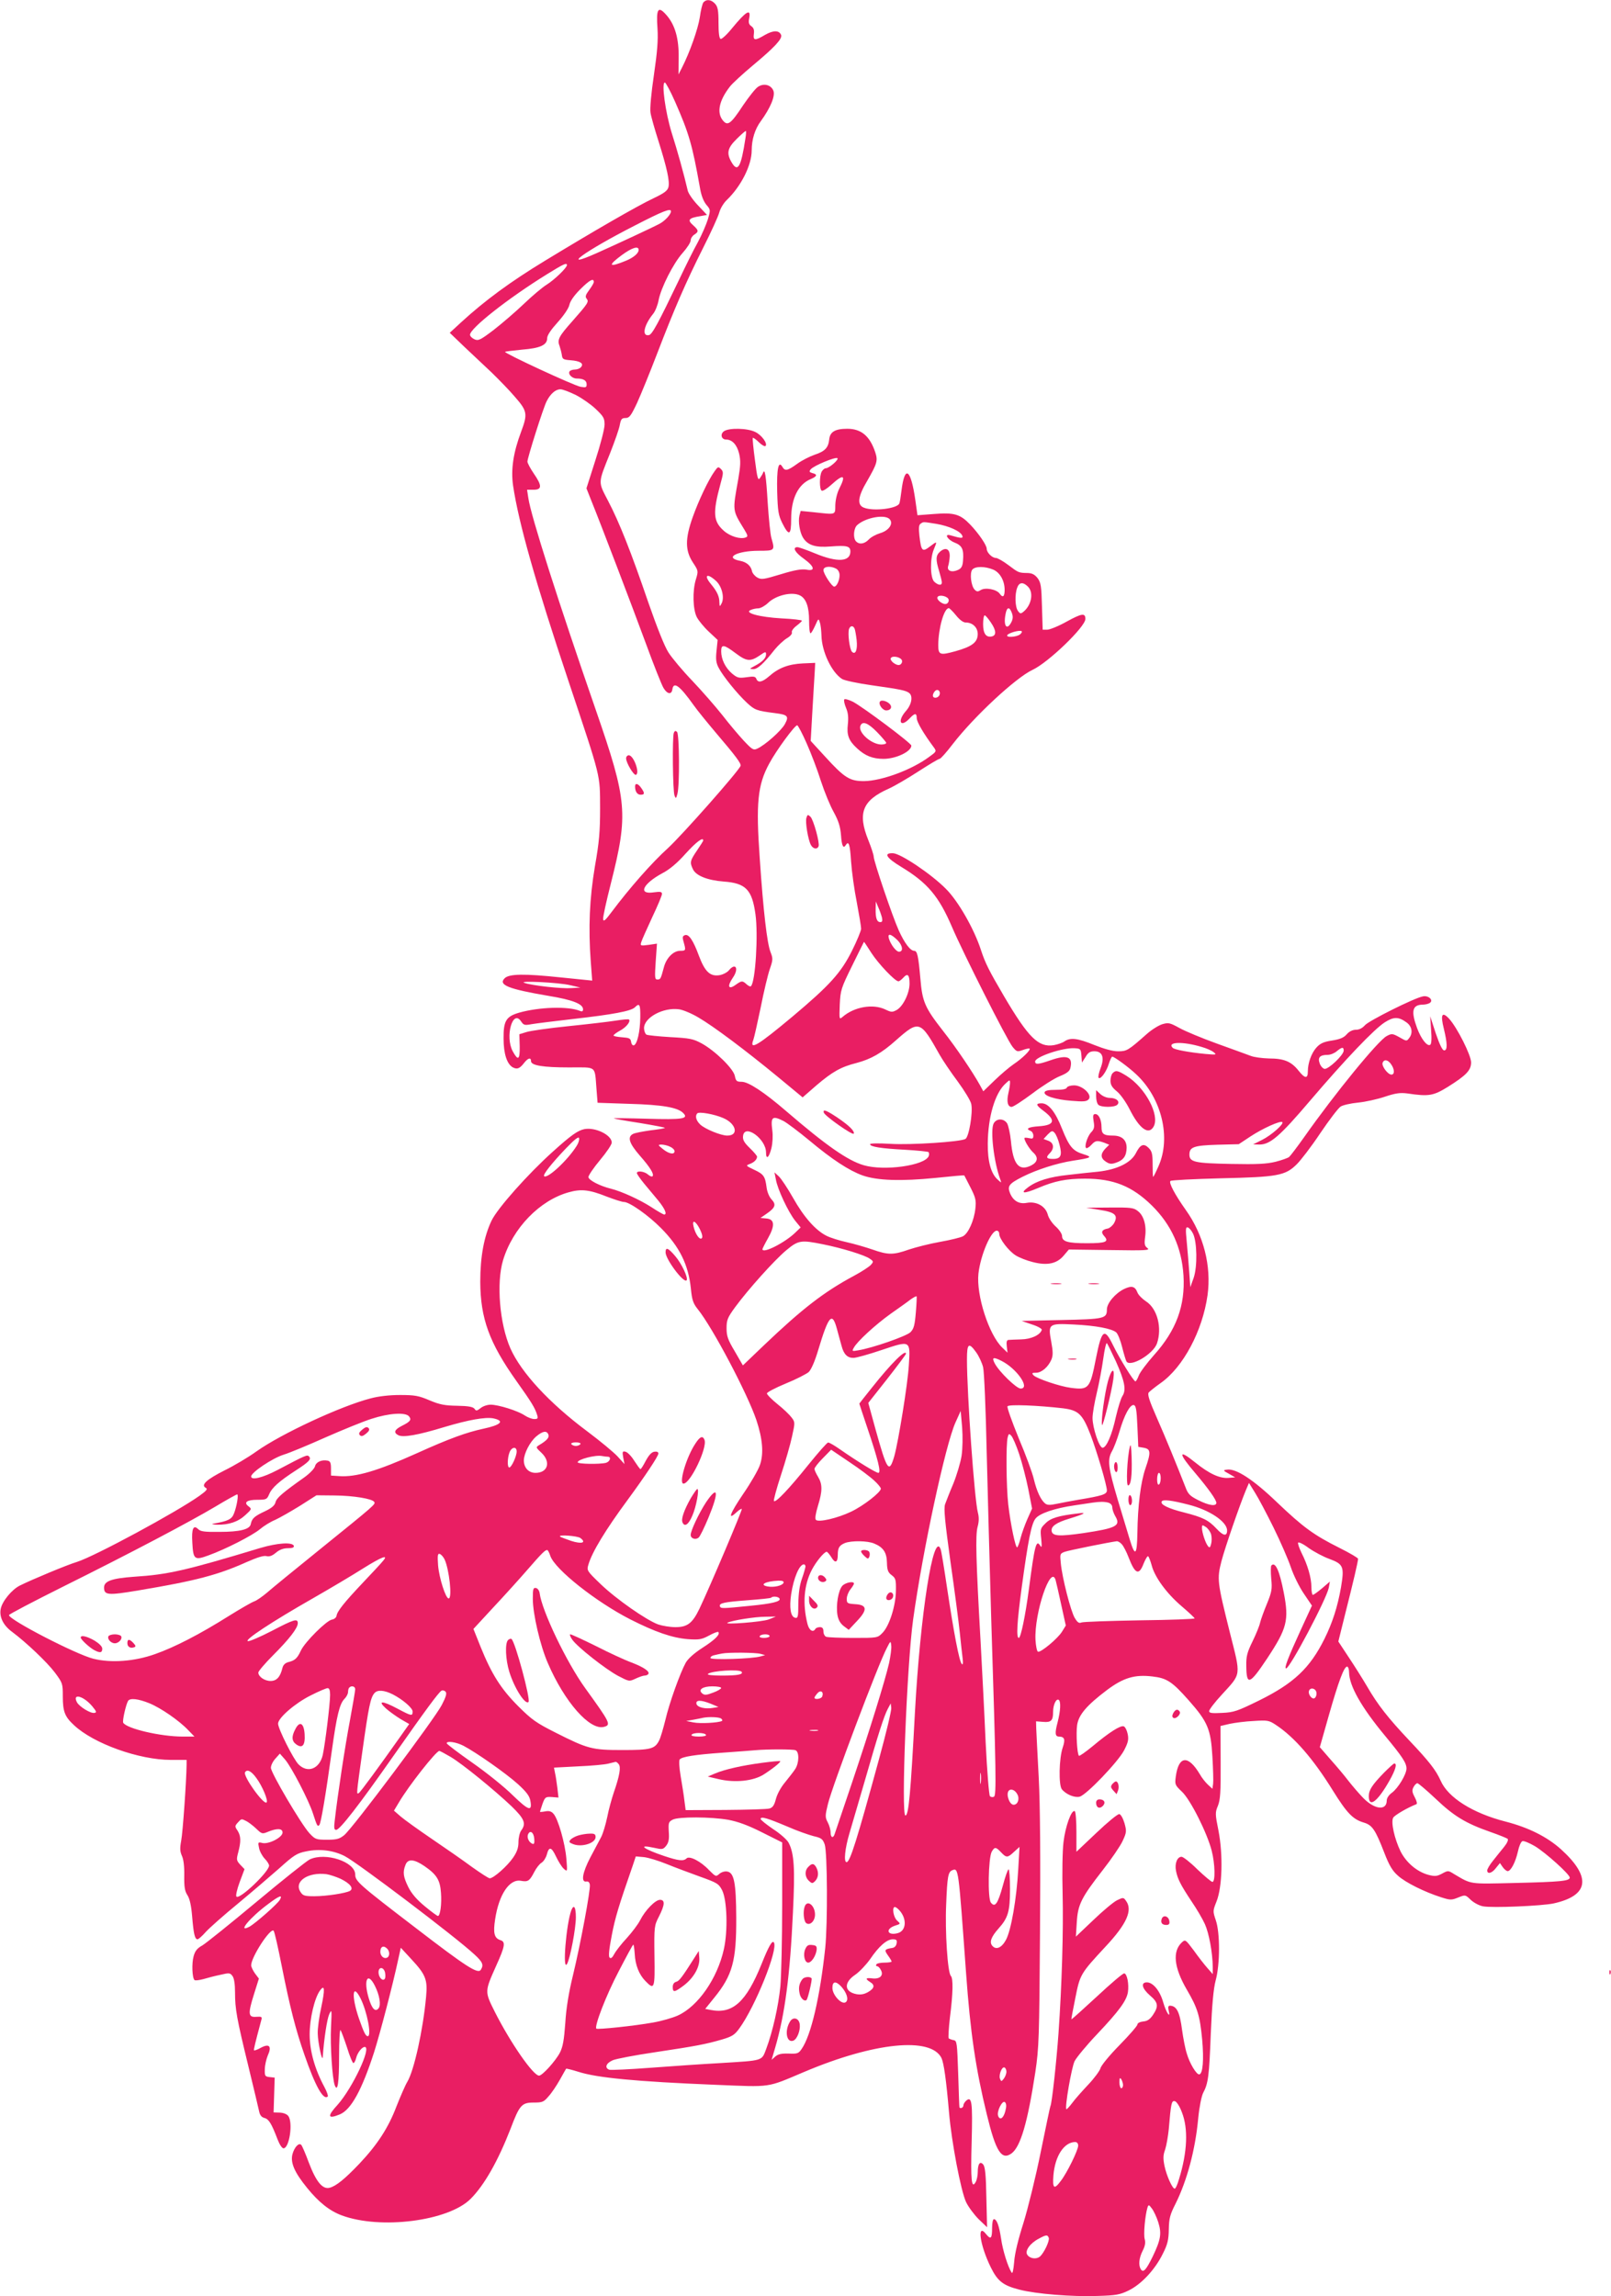 <?xml version="1.0" standalone="no"?>
<!DOCTYPE svg PUBLIC "-//W3C//DTD SVG 20010904//EN"
 "http://www.w3.org/TR/2001/REC-SVG-20010904/DTD/svg10.dtd">
<svg version="1.0" xmlns="http://www.w3.org/2000/svg"
 width="898pt" height="1280pt" viewBox="0 0 898 1280"
 preserveAspectRatio="xMidYMid meet">
<g transform="translate(0,1280) scale(0.1,-0.1)"
fill="#e91e63" stroke="none">
<path d="M3921 12787 c-6 -8 -15 -45 -20 -83 -10 -65 -56 -196 -100 -282 l-19
-37 1 90 c2 109 -20 187 -69 242 -46 52 -57 35 -49 -77 4 -64 -1 -128 -20
-258 -15 -101 -23 -189 -19 -210 3 -21 23 -91 44 -157 48 -152 64 -226 56
-258 -5 -20 -24 -34 -83 -62 -93 -44 -330 -181 -603 -347 -196 -119 -337 -223
-469 -344 l-64 -59 79 -76 c44 -41 112 -106 153 -144 40 -39 100 -100 132
-138 68 -78 71 -94 34 -193 -44 -117 -58 -211 -45 -301 31 -208 125 -540 310
-1093 183 -548 174 -513 175 -705 0 -131 -5 -189 -29 -325 -30 -179 -37 -340
-23 -531 l8 -105 -178 18 c-200 21 -285 20 -310 -5 -37 -37 20 -60 244 -98
134 -22 193 -45 193 -75 0 -11 -5 -14 -17 -9 -65 27 -228 22 -340 -10 -72 -21
-87 -46 -86 -144 0 -85 19 -143 52 -161 24 -12 38 -7 64 27 21 26 37 30 37 8
0 -24 67 -35 212 -35 158 0 142 13 153 -121 l6 -76 177 -6 c183 -5 270 -20
300 -51 33 -32 -2 -38 -202 -32 -103 3 -187 4 -185 2 2 -2 68 -14 147 -26 78
-13 141 -25 138 -27 -2 -3 -39 -9 -82 -14 -42 -6 -85 -14 -96 -20 -32 -17 -21
-52 38 -120 59 -67 82 -105 71 -116 -4 -3 -15 1 -25 10 -20 18 -62 23 -62 8 0
-5 18 -31 40 -58 22 -26 58 -70 80 -96 37 -46 50 -77 32 -77 -4 0 -36 18 -71
41 -63 41 -168 89 -226 103 -61 15 -125 48 -125 65 0 9 29 52 65 95 36 43 65
86 65 97 0 42 -91 87 -153 75 -37 -8 -73 -33 -176 -126 -138 -124 -308 -315
-341 -384 -42 -88 -63 -200 -63 -341 1 -204 50 -340 203 -555 84 -118 102
-148 114 -187 6 -19 4 -23 -16 -23 -13 0 -36 9 -53 20 -38 26 -147 60 -190 60
-18 0 -43 -8 -56 -19 -21 -16 -25 -17 -34 -4 -8 11 -34 16 -96 17 -68 1 -97 6
-154 30 -61 26 -82 30 -165 30 -59 0 -121 -7 -165 -19 -166 -43 -497 -197
-635 -295 -47 -34 -127 -81 -178 -106 -99 -50 -134 -81 -106 -97 13 -7 7 -15
-33 -44 -129 -92 -585 -338 -683 -369 -54 -16 -253 -99 -319 -132 -45 -22 -99
-88 -107 -130 -9 -45 14 -92 63 -128 79 -59 194 -168 238 -226 44 -59 45 -62
45 -134 0 -84 11 -113 62 -160 109 -103 363 -194 540 -194 l88 0 0 -27 c-1
-89 -21 -376 -30 -423 -8 -43 -7 -60 4 -85 9 -19 14 -58 13 -110 -1 -63 3 -86
17 -108 13 -19 22 -58 27 -120 8 -97 15 -127 30 -127 5 0 26 18 46 41 21 23
100 93 178 157 77 64 181 153 232 198 81 73 98 84 149 94 75 16 152 6 215 -26
71 -36 620 -452 723 -548 47 -43 53 -59 36 -86 -16 -25 -79 15 -365 235 -315
241 -335 259 -335 296 0 71 -166 126 -254 84 -18 -9 -151 -115 -296 -236 -146
-122 -282 -231 -302 -243 -29 -16 -41 -31 -49 -61 -11 -39 -8 -120 5 -132 4
-4 26 -1 49 5 23 7 66 18 95 24 50 12 55 11 68 -7 9 -12 14 -45 14 -90 0 -93
9 -145 75 -415 30 -124 57 -237 60 -252 4 -18 13 -30 29 -34 24 -6 39 -30 73
-119 11 -29 25 -50 33 -50 33 0 54 143 27 180 -9 11 -27 18 -48 19 l-34 1 3
97 3 97 -28 3 c-26 3 -28 6 -27 43 0 22 8 56 16 76 24 52 10 70 -37 45 -19
-11 -37 -17 -39 -15 -3 3 6 40 40 167 6 20 3 22 -27 20 -46 -4 -48 16 -13 127
l27 86 -22 29 c-11 16 -21 36 -21 45 0 46 107 210 125 193 5 -4 25 -94 46
-200 45 -226 77 -352 126 -492 60 -174 106 -256 130 -232 3 3 -5 27 -19 53
-54 100 -82 202 -82 293 0 87 27 203 58 245 26 36 28 7 7 -92 -12 -54 -21
-121 -20 -148 1 -52 26 -166 28 -130 7 100 24 211 36 237 14 31 15 27 10 -72
-5 -101 7 -287 21 -324 16 -41 24 15 24 163 0 85 4 151 8 145 4 -5 20 -48 36
-96 15 -49 31 -88 36 -88 4 0 11 12 15 28 7 29 32 62 48 62 40 0 -68 -228
-150 -321 -61 -66 -57 -83 11 -55 63 26 123 136 191 346 33 104 104 374 136
524 l13 59 59 -64 c80 -86 91 -114 82 -209 -17 -186 -67 -412 -105 -475 -10
-16 -37 -78 -60 -136 -45 -119 -106 -213 -207 -320 -81 -85 -130 -125 -166
-134 -39 -10 -75 33 -116 141 -18 49 -37 93 -42 98 -13 14 -38 -12 -49 -52
-12 -47 11 -101 82 -188 64 -79 125 -128 193 -153 215 -80 594 -32 718 92 77
77 153 212 222 389 51 135 63 148 130 148 48 0 56 3 82 34 17 18 45 60 63 92
18 32 34 61 36 63 1 1 31 -6 66 -17 104 -34 323 -55 765 -73 318 -13 283 -18
496 72 390 165 706 197 765 77 13 -29 26 -118 42 -304 14 -165 66 -437 95
-499 13 -27 45 -70 70 -95 l47 -45 -4 166 c-2 124 -7 170 -17 183 -18 22 -31
5 -31 -42 0 -18 -5 -43 -11 -54 -24 -44 -29 9 -23 222 6 223 1 257 -30 231 -9
-8 -16 -20 -16 -27 0 -12 -16 -20 -22 -11 -1 1 -4 85 -7 187 -6 175 -7 185
-26 188 -11 2 -23 7 -27 10 -3 4 0 57 7 117 17 132 19 217 5 231 -18 18 -33
250 -26 399 6 155 11 181 34 190 35 13 34 20 77 -575 24 -331 53 -530 116
-788 50 -206 82 -256 138 -215 50 38 89 172 132 453 20 135 22 189 26 775 3
414 1 711 -7 865 -7 129 -13 253 -14 275 l-1 40 39 -3 c45 -4 56 7 56 56 0 39
17 75 31 67 13 -9 11 -59 -6 -126 -16 -60 -14 -79 8 -79 31 -1 36 -15 21 -60
-21 -60 -24 -211 -5 -234 24 -29 71 -48 99 -41 37 9 213 193 247 257 23 44 27
61 21 91 -4 21 -14 41 -22 44 -18 7 -81 -33 -174 -111 -39 -32 -73 -56 -76
-53 -10 10 -17 124 -10 172 9 57 53 109 167 195 91 68 154 87 253 75 80 -9
110 -29 202 -133 106 -120 123 -160 132 -314 4 -68 6 -136 4 -151 l-4 -28 -25
23 c-13 12 -34 38 -45 58 -65 109 -118 104 -134 -12 -6 -45 -5 -48 34 -85 48
-45 141 -231 166 -329 19 -74 21 -174 4 -174 -6 0 -44 32 -84 70 -39 39 -79
70 -88 70 -24 0 -39 -37 -31 -78 9 -46 26 -79 87 -171 28 -41 61 -97 74 -126
23 -51 43 -159 44 -240 l0 -39 -30 34 c-17 19 -51 63 -76 98 -45 60 -47 62
-65 46 -55 -50 -46 -140 26 -264 61 -104 73 -145 86 -279 10 -113 4 -190 -16
-194 -15 -3 -54 61 -70 117 -9 28 -20 87 -26 130 -13 101 -30 135 -68 136 -9
0 -11 -8 -7 -26 13 -52 -14 -12 -30 44 -18 65 -57 112 -91 112 -36 0 -28 -34
17 -73 46 -39 49 -60 17 -108 -17 -25 -31 -35 -55 -37 -18 -2 -32 -9 -32 -17
0 -7 -45 -59 -100 -115 -55 -56 -103 -114 -106 -129 -4 -14 -34 -55 -68 -91
-34 -36 -75 -82 -90 -103 -16 -21 -30 -36 -32 -34 -10 9 29 234 46 268 11 21
67 89 125 150 122 129 164 186 172 234 7 46 -5 105 -21 105 -8 0 -76 -58 -152
-129 -77 -71 -140 -128 -142 -127 -1 2 9 55 22 119 26 132 29 136 168 286 119
127 153 204 114 256 -13 19 -16 19 -49 3 -19 -9 -79 -59 -132 -110 l-98 -93 5
80 c6 99 25 137 145 291 47 60 97 133 110 161 23 49 23 56 11 100 -8 27 -20
49 -29 51 -9 1 -65 -45 -127 -104 l-112 -106 0 110 c0 61 -4 113 -9 116 -18
12 -53 -85 -63 -172 -6 -48 -8 -177 -5 -287 5 -203 -4 -509 -23 -780 -11 -155
-37 -393 -45 -405 -2 -3 -26 -119 -54 -256 -28 -139 -71 -313 -96 -394 -29
-91 -49 -172 -52 -218 -4 -46 -9 -68 -14 -60 -21 32 -50 125 -59 190 -11 72
-24 108 -40 108 -6 0 -10 -22 -10 -48 0 -60 -7 -68 -33 -36 -53 68 -36 -60 26
-185 38 -77 69 -101 160 -124 93 -24 293 -40 433 -35 106 3 127 7 176 31 71
35 146 116 189 203 27 53 33 78 34 137 1 61 7 83 37 142 64 128 111 302 127
478 6 62 18 121 27 140 29 54 34 94 43 332 7 164 15 249 27 295 25 91 25 267
1 336 -17 51 -17 52 4 105 32 80 37 259 11 394 -19 94 -19 102 -3 140 13 33
16 76 15 242 l-1 202 51 12 c28 6 88 14 134 16 77 5 85 4 124 -22 103 -68 208
-189 317 -365 79 -127 112 -161 172 -179 48 -14 65 -39 115 -168 27 -70 45
-101 76 -128 41 -38 150 -92 242 -121 50 -16 57 -16 94 -1 40 16 40 16 70 -13
17 -16 47 -32 68 -36 52 -10 328 2 394 16 198 44 212 147 41 302 -77 69 -180
121 -308 154 -184 47 -322 134 -363 229 -26 58 -64 107 -176 225 -117 124
-175 198 -234 300 -24 41 -70 114 -102 162 l-58 88 39 157 c44 174 71 289 71
304 0 5 -46 32 -102 60 -146 73 -204 116 -349 254 -133 128 -230 191 -280 183
-23 -3 -22 -5 11 -23 l35 -20 -37 -3 c-49 -4 -108 23 -187 87 -95 77 -94 51 3
-62 71 -84 116 -147 116 -164 0 -21 -42 -15 -101 15 -46 23 -57 34 -71 72 -47
120 -111 277 -161 390 -41 93 -52 128 -44 138 6 7 36 31 67 53 125 88 233 290
261 490 22 162 -22 335 -121 474 -61 86 -96 152 -86 162 4 5 131 11 281 15
316 7 359 15 422 77 22 21 82 99 132 174 50 74 101 141 114 149 12 8 56 18 97
22 41 4 109 19 150 33 60 20 85 23 125 18 120 -18 145 -13 226 37 102 64 129
92 129 136 0 40 -77 193 -122 243 -40 43 -50 25 -30 -55 20 -82 21 -121 2
-121 -10 0 -25 31 -47 95 l-31 95 5 -76 c4 -49 2 -79 -5 -83 -17 -10 -50 32
-73 93 -35 95 -27 130 31 131 14 0 31 4 39 9 24 15 -6 44 -38 37 -48 -9 -302
-136 -323 -161 -14 -16 -32 -25 -50 -25 -18 0 -37 -9 -51 -25 -16 -19 -38 -28
-82 -35 -47 -7 -66 -16 -87 -39 -28 -31 -48 -86 -48 -133 0 -42 -16 -41 -51 3
-41 52 -81 69 -166 69 -37 1 -84 7 -103 15 -19 7 -103 38 -187 68 -83 30 -177
69 -209 87 -53 29 -61 31 -95 21 -20 -6 -59 -30 -86 -54 -105 -93 -112 -97
-161 -97 -30 0 -77 13 -132 35 -93 38 -134 43 -167 20 -11 -8 -38 -17 -60 -21
-84 -13 -140 41 -276 272 -85 145 -105 185 -129 258 -38 118 -128 275 -196
342 -81 82 -251 196 -294 198 -55 2 -39 -25 47 -77 145 -88 208 -163 281 -333
61 -143 307 -631 338 -669 23 -28 26 -29 57 -18 18 7 35 10 38 8 7 -8 -40 -54
-89 -87 -25 -17 -73 -58 -107 -91 l-62 -60 -18 33 c-39 71 -134 212 -206 303
-103 132 -116 163 -127 294 -11 124 -17 153 -34 153 -22 0 -54 43 -86 113 -35
77 -140 387 -140 412 0 9 -13 50 -30 92 -61 151 -33 222 114 287 31 14 105 57
165 96 59 38 112 70 118 70 6 0 39 37 74 83 120 155 352 370 444 413 87 40
295 240 295 284 0 34 -19 32 -103 -14 -46 -26 -96 -46 -110 -46 l-25 0 -4 129
c-3 114 -6 133 -24 158 -16 20 -30 28 -55 29 -51 1 -51 1 -108 44 -29 22 -61
40 -70 40 -21 0 -51 30 -51 51 0 20 -45 86 -93 136 -55 57 -88 67 -201 58
l-92 -7 -12 85 c-25 174 -59 198 -77 53 -4 -33 -9 -65 -12 -72 -11 -29 -143
-45 -197 -24 -40 15 -35 61 18 150 55 96 60 112 45 158 -30 91 -78 132 -156
132 -68 0 -97 -17 -101 -60 -5 -46 -24 -66 -82 -85 -26 -9 -70 -31 -96 -50
-55 -40 -69 -42 -83 -17 -22 37 -32 -10 -29 -138 3 -109 7 -132 28 -175 38
-76 50 -70 50 23 0 113 39 193 110 222 35 15 38 26 8 33 -17 5 -19 9 -9 21 16
20 139 71 149 62 8 -9 -47 -56 -65 -56 -7 0 -17 -9 -23 -19 -13 -25 -13 -98 0
-106 6 -4 31 12 55 34 67 61 82 54 44 -21 -13 -25 -22 -63 -23 -93 -1 -57 7
-54 -122 -40 l-71 7 -7 -26 c-8 -34 2 -94 20 -123 27 -43 70 -56 155 -49 89 7
109 2 109 -28 0 -58 -73 -62 -196 -11 -46 19 -91 35 -99 35 -30 0 -14 -29 35
-64 61 -44 67 -72 14 -61 -26 4 -64 -2 -142 -26 -96 -29 -108 -31 -131 -18
-14 8 -27 24 -29 34 -6 31 -30 52 -67 59 -90 17 -17 56 105 56 89 0 90 1 70
70 -6 19 -15 109 -21 200 -9 152 -16 192 -26 164 -2 -6 -10 -19 -17 -29 -11
-15 -15 -1 -28 101 -9 66 -14 121 -12 123 2 3 18 -8 34 -24 16 -16 33 -25 37
-21 13 13 -21 61 -57 78 -43 22 -148 24 -175 4 -22 -16 -14 -46 12 -46 34 0
61 -29 73 -79 9 -40 8 -66 -5 -142 -32 -180 -34 -170 34 -281 20 -33 21 -39 7
-44 -29 -11 -86 6 -121 37 -60 53 -63 100 -19 262 17 61 17 68 2 83 -14 14
-17 13 -35 -13 -34 -47 -89 -163 -122 -256 -43 -121 -42 -186 1 -252 31 -47
31 -48 17 -94 -20 -64 -17 -168 5 -211 10 -19 40 -56 67 -81 l49 -46 -6 -60
c-5 -46 -3 -67 11 -94 24 -47 105 -147 159 -197 43 -40 54 -44 156 -57 71 -9
79 -17 55 -61 -20 -37 -110 -117 -154 -137 -21 -10 -28 -6 -75 44 -28 30 -82
94 -119 142 -38 48 -113 134 -167 191 -55 57 -115 129 -134 159 -22 34 -64
140 -112 278 -96 281 -162 448 -225 568 -56 108 -57 94 12 266 26 66 51 137
54 158 6 31 11 37 32 37 21 0 30 12 64 84 21 46 72 171 113 278 93 242 157
391 256 588 43 85 83 173 89 195 6 23 25 54 42 70 80 77 139 194 139 277 0 60
18 119 51 163 53 73 81 139 70 169 -13 33 -53 44 -86 22 -14 -9 -51 -56 -83
-103 -69 -105 -86 -117 -113 -84 -35 43 -21 111 40 189 14 18 72 71 128 118
119 99 165 148 157 169 -11 27 -43 27 -89 1 -57 -34 -68 -33 -63 5 3 22 -1 34
-14 43 -14 10 -17 20 -12 44 11 57 -17 40 -96 -56 -28 -35 -57 -61 -63 -59 -8
2 -12 33 -12 89 0 70 -4 90 -19 107 -22 24 -48 27 -65 8z m-158 -554 c78 -177
96 -241 138 -476 7 -45 20 -78 36 -98 24 -28 24 -29 9 -81 -9 -29 -34 -87 -56
-128 -23 -41 -70 -136 -105 -210 -117 -244 -150 -305 -168 -308 -41 -8 -28 55
24 119 12 15 25 48 30 75 13 69 82 206 134 264 25 28 45 59 45 70 0 11 9 25
20 32 26 17 25 24 -7 53 -33 29 -24 40 40 50 l38 7 -50 53 c-28 29 -53 66 -57
81 -22 94 -58 224 -90 324 -35 114 -58 280 -38 280 5 0 31 -48 57 -107z m392
-205 c-24 -158 -42 -190 -75 -136 -32 53 -26 82 26 133 25 25 48 45 51 45 3 0
2 -19 -2 -42z m-415 -406 c0 -17 -33 -53 -63 -69 -41 -22 -237 -113 -351 -164
-213 -95 -65 12 211 153 161 83 203 99 203 80z m-180 -215 c0 -19 -29 -43 -70
-60 -97 -40 -105 -29 -24 31 57 42 94 53 94 29z m-400 -85 c0 -15 -70 -82
-113 -109 -23 -14 -80 -62 -127 -107 -47 -45 -123 -110 -168 -145 -75 -57 -86
-62 -108 -52 -13 6 -24 17 -24 25 0 36 212 203 430 338 94 58 110 65 110 50z
m150 -94 c0 -6 -12 -26 -26 -45 -20 -27 -23 -37 -14 -48 14 -17 8 -26 -81
-127 -73 -82 -84 -102 -70 -136 5 -15 11 -38 13 -52 3 -22 8 -25 48 -28 54 -4
76 -18 59 -38 -6 -8 -22 -14 -35 -14 -12 0 -26 -5 -29 -10 -10 -16 14 -40 40
-40 37 0 55 -11 55 -32 0 -18 -4 -19 -34 -14 -38 7 -428 188 -421 195 3 2 45
7 95 12 102 8 140 26 140 64 0 16 21 47 59 89 35 39 61 78 65 97 4 20 26 52
60 86 52 52 76 65 76 41z m-100 -630 c35 -18 85 -53 111 -78 43 -41 49 -51 49
-87 0 -23 -23 -112 -51 -198 l-50 -157 26 -66 c54 -133 229 -592 306 -801 43
-118 87 -228 97 -245 21 -36 46 -40 50 -8 7 45 41 20 118 -88 21 -30 80 -102
129 -160 105 -123 138 -167 133 -179 -10 -29 -324 -384 -404 -458 -91 -82
-217 -226 -315 -357 -35 -47 -45 -55 -47 -40 -2 11 18 101 43 199 98 389 92
459 -83 965 -208 600 -363 1085 -377 1184 l-7 46 36 0 c48 0 48 23 1 91 -19
28 -35 58 -35 66 0 21 89 302 107 336 21 42 50 67 77 67 13 0 51 -15 86 -32z
m1750 -693 c21 -25 -6 -63 -54 -77 -23 -7 -51 -22 -63 -35 -24 -25 -52 -30
-71 -11 -18 18 -14 73 6 91 48 43 157 62 182 32z m259 -25 c71 -12 135 -41
145 -66 6 -16 -5 -16 -66 2 -37 11 -17 -24 22 -40 44 -17 53 -38 48 -102 -2
-29 -9 -42 -26 -50 -35 -17 -65 -7 -57 20 4 11 8 37 9 56 1 41 -24 52 -55 24
-23 -21 -24 -43 -4 -108 8 -27 15 -55 15 -63 0 -18 -20 -16 -42 4 -23 21 -25
127 -3 180 20 48 20 48 -21 17 -43 -33 -49 -27 -59 59 -5 45 -3 62 7 68 16 11
11 11 87 -1z m-558 -250 c11 -6 19 -21 19 -36 0 -29 -16 -64 -30 -64 -13 0
-60 72 -60 92 0 21 39 25 71 8z m875 -5 c38 -16 64 -62 64 -113 0 -38 -10 -46
-27 -22 -17 25 -80 37 -106 21 -16 -10 -22 -10 -34 2 -20 20 -29 93 -13 112
16 19 70 19 116 0z m-1546 -62 c35 -31 50 -97 31 -129 -9 -17 -10 -16 -11 9 0
32 -13 60 -46 100 -43 51 -24 65 26 20z m1740 -33 c33 -33 20 -103 -25 -140
-15 -12 -19 -12 -31 5 -16 22 -18 92 -4 129 11 31 33 33 60 6z m-1269 -50 c33
-18 49 -64 49 -140 0 -38 3 -70 8 -70 4 0 15 19 26 43 18 41 19 41 26 17 5
-14 8 -46 9 -73 2 -89 56 -204 115 -242 13 -8 87 -24 166 -35 163 -23 190 -29
208 -43 22 -17 14 -64 -18 -100 -50 -57 -31 -96 20 -42 29 31 40 32 40 2 0
-21 38 -86 96 -164 15 -21 14 -23 -28 -53 -96 -71 -261 -132 -359 -134 -82 -1
-111 17 -222 139 l-78 85 10 177 c6 98 12 196 13 218 l2 40 -69 -3 c-80 -4
-135 -25 -187 -71 -39 -34 -63 -39 -72 -15 -5 13 -15 15 -54 9 -44 -6 -52 -4
-82 21 -37 32 -60 79 -60 124 0 40 15 38 79 -10 62 -47 83 -49 134 -15 34 24
37 24 37 7 0 -21 -21 -42 -65 -65 -28 -15 -29 -16 -6 -17 24 0 57 30 120 110
19 23 49 51 67 62 19 11 31 25 28 33 -3 7 8 23 25 36 17 13 31 26 31 29 0 4
-51 10 -114 13 -123 7 -211 31 -171 47 11 5 30 9 43 9 13 1 36 14 52 29 44 44
136 66 181 42z m827 -23 c2 -9 -4 -20 -13 -23 -18 -7 -58 24 -49 38 10 16 59
4 62 -15z m41 -87 c20 -25 40 -40 54 -40 38 0 67 -27 67 -64 0 -46 -31 -70
-124 -96 -87 -24 -96 -21 -96 35 1 93 32 205 59 205 4 0 22 -18 40 -40z m311
14 c7 -18 7 -33 -2 -51 -25 -50 -46 -23 -33 43 7 41 22 44 35 8z m-116 -55
c30 -44 31 -72 3 -77 -31 -6 -47 17 -47 69 0 27 4 49 9 49 4 0 20 -18 35 -41z
m-760 -34 c3 -8 8 -36 11 -62 6 -54 -6 -86 -26 -66 -13 13 -25 104 -16 128 8
19 23 19 31 0z m921 -32 c-22 -15 -79 -18 -70 -3 8 12 67 29 79 22 5 -3 1 -11
-9 -19z m-657 -146 c2 -9 -4 -20 -13 -23 -18 -7 -58 24 -49 38 10 16 59 4 62
-15z m209 -191 c-8 -19 -37 -21 -37 -3 0 7 5 18 12 25 15 15 33 -1 25 -22z
m-740 -271 c24 -54 60 -148 79 -209 20 -61 52 -139 72 -174 26 -48 36 -79 40
-128 4 -60 13 -77 27 -54 16 25 23 3 29 -92 4 -57 18 -159 32 -228 13 -69 24
-135 24 -147 0 -11 -23 -67 -51 -123 -62 -124 -125 -193 -332 -367 -195 -163
-241 -190 -218 -130 5 13 23 94 41 180 17 87 40 183 51 215 18 52 18 59 4 95
-19 48 -40 225 -60 522 -22 308 -12 410 53 529 39 73 144 216 156 213 5 -2 29
-47 53 -102z m-577 -540 c0 -3 -16 -28 -35 -56 -38 -56 -41 -66 -23 -103 16
-37 81 -63 173 -70 122 -9 157 -45 176 -182 16 -113 0 -377 -25 -401 -3 -4
-14 1 -24 10 -24 22 -28 21 -62 -3 -40 -29 -48 -8 -15 40 36 52 15 87 -23 40
-10 -11 -33 -23 -52 -26 -52 -8 -81 20 -114 108 -32 87 -57 124 -79 115 -13
-5 -14 -12 -6 -39 13 -46 12 -48 -20 -48 -38 0 -78 -41 -91 -94 -17 -63 -18
-66 -36 -66 -14 0 -15 11 -9 100 l7 100 -47 -7 c-46 -6 -47 -5 -40 17 4 13 32
75 61 138 30 63 54 121 54 129 0 12 -9 14 -45 9 -91 -14 -63 47 48 107 39 20
83 57 129 109 60 66 98 94 98 73z m996 -429 c4 -19 2 -26 -9 -26 -19 0 -27 22
-26 73 l1 42 13 -31 c8 -17 17 -43 21 -58z m86 -126 c30 -30 35 -65 9 -65 -16
0 -46 40 -56 73 -9 31 10 28 47 -8z m-144 -73 c39 -60 131 -157 150 -157 5 0
17 9 27 20 24 27 35 17 35 -33 0 -53 -36 -127 -72 -147 -24 -13 -30 -13 -63 3
-69 33 -174 15 -239 -42 -18 -15 -18 -13 -15 69 4 81 7 91 69 217 36 73 65
132 66 133 1 0 20 -28 42 -63z m-1678 -179 l55 -13 -50 -3 c-55 -4 -217 14
-261 29 -45 14 191 3 256 -13z m389 -180 c-1 -78 -17 -149 -36 -155 -6 -2 -13
6 -15 19 -3 20 -10 23 -50 26 -27 2 -48 6 -48 10 0 4 16 16 36 27 34 18 61 51
50 62 -2 3 -35 0 -73 -6 -37 -6 -156 -20 -264 -31 -109 -11 -214 -26 -235 -33
l-39 -12 2 -68 c1 -75 -9 -82 -39 -27 -44 82 0 238 47 166 14 -21 20 -22 58
-15 23 4 128 17 232 29 222 25 323 44 344 65 26 26 31 17 30 -57z m323 1 c86
-50 263 -183 443 -331 l139 -115 78 68 c87 74 135 102 223 124 80 21 141 56
219 126 129 114 136 112 244 -81 17 -30 62 -97 101 -149 38 -52 72 -108 75
-125 10 -48 -13 -185 -33 -195 -30 -16 -303 -34 -418 -27 -68 4 -113 3 -113
-2 0 -14 60 -24 197 -31 67 -4 125 -10 129 -13 3 -4 4 -14 1 -22 -21 -53 -248
-85 -363 -51 -89 26 -209 110 -430 300 -124 107 -212 165 -250 165 -28 0 -32
4 -38 33 -8 40 -110 140 -185 181 -48 26 -67 29 -175 35 -66 4 -127 10 -133
14 -7 5 -13 21 -13 36 0 59 107 117 195 105 22 -3 70 -23 107 -45z m3948 -28
c30 -21 37 -58 16 -86 -15 -20 -15 -20 -55 3 -38 21 -43 22 -71 7 -47 -24
-289 -320 -460 -563 -39 -55 -77 -105 -84 -111 -7 -6 -41 -18 -76 -27 -50 -12
-101 -15 -249 -12 -200 4 -231 10 -231 52 0 42 24 51 154 55 l121 3 65 43 c68
45 168 90 178 80 10 -10 -61 -73 -113 -99 l-50 -25 35 -1 c60 0 113 45 283
245 198 232 357 399 417 437 49 31 76 31 120 -1z m-1141 -137 c25 -7 55 -20
66 -29 19 -15 15 -15 -45 -10 -93 9 -173 24 -183 34 -34 34 56 37 162 5z
m-671 -48 l3 -39 20 31 c14 25 26 32 49 32 45 0 58 -34 35 -94 -10 -26 -15
-50 -11 -54 11 -11 44 35 57 79 7 21 15 39 19 39 11 0 92 -59 134 -99 142
-133 195 -354 123 -513 -14 -32 -27 -58 -29 -58 -2 0 -3 31 -3 70 0 58 -4 73
-22 91 -28 28 -47 20 -72 -30 -28 -53 -103 -90 -209 -102 -42 -4 -117 -12
-167 -18 -105 -11 -176 -33 -224 -69 -49 -36 -24 -38 56 -4 92 39 156 52 261
52 159 0 263 -42 373 -150 108 -107 166 -234 176 -390 10 -168 -40 -305 -164
-443 -40 -45 -79 -97 -85 -114 -7 -18 -15 -33 -19 -33 -10 0 -90 130 -125 202
-48 99 -63 87 -95 -74 -33 -169 -40 -177 -140 -164 -62 8 -188 51 -207 69 -12
13 -10 15 13 15 31 0 68 32 86 74 9 23 9 43 -1 98 -19 101 -15 104 125 97 125
-6 212 -23 237 -44 9 -8 24 -45 33 -82 9 -36 20 -73 24 -80 22 -34 149 41 170
100 30 87 2 195 -61 235 -21 14 -43 36 -48 50 -13 34 -32 39 -74 19 -49 -24
-96 -79 -96 -114 0 -51 -13 -54 -253 -59 l-222 -5 58 -20 c32 -10 56 -24 54
-30 -9 -29 -60 -52 -115 -53 -31 -1 -63 -2 -71 -3 -9 -1 -12 -11 -9 -36 l4
-35 -29 28 c-75 72 -146 293 -133 413 12 104 70 239 102 239 8 0 14 -8 14 -18
0 -27 53 -96 92 -120 19 -12 62 -29 95 -37 81 -21 135 -9 173 37 l28 33 228
-3 c200 -3 227 -2 210 11 -16 12 -18 22 -13 62 9 62 -7 119 -40 144 -23 19
-39 21 -157 20 l-131 -1 74 -12 c87 -13 105 -30 81 -74 -9 -15 -25 -28 -35
-30 -33 -6 -40 -20 -21 -41 30 -33 11 -41 -95 -41 -108 0 -139 9 -139 41 0 11
-16 35 -35 52 -20 18 -40 47 -45 68 -13 46 -63 74 -117 64 -43 -8 -75 11 -93
54 -16 40 -6 53 71 92 80 40 190 75 279 89 105 16 112 20 60 36 -60 18 -80 42
-120 142 -37 94 -75 142 -114 142 -34 0 -32 -10 8 -40 73 -54 66 -82 -23 -88
-59 -4 -77 -14 -46 -26 8 -3 15 -15 15 -26 0 -17 -4 -19 -25 -14 -14 3 -25 3
-25 0 0 -15 29 -62 49 -80 30 -27 26 -53 -10 -72 -69 -35 -102 4 -114 136 -4
41 -14 85 -21 98 -19 29 -59 29 -75 0 -20 -37 1 -217 37 -313 7 -20 7 -20 -14
-1 -38 33 -57 102 -56 201 1 148 40 281 98 334 24 23 26 23 26 5 0 -10 -4 -36
-9 -57 -11 -47 -4 -77 18 -77 9 0 61 34 116 75 54 41 122 84 152 96 38 15 55
28 59 44 16 64 -16 78 -110 45 -69 -24 -86 -25 -86 -7 0 26 154 78 220 74 33
-2 35 -4 38 -41z m1462 28 c0 -25 -86 -106 -107 -102 -10 2 -22 16 -27 31 -12
33 2 47 45 47 15 0 37 9 50 20 29 24 39 25 39 4z m264 -76 c20 -28 21 -58 2
-58 -20 0 -56 48 -49 66 8 21 30 17 47 -8z m-3723 -300 c73 -31 89 -98 23 -98
-35 0 -123 36 -150 61 -24 22 -31 49 -17 63 11 10 93 -4 144 -26z m337 -17
c20 -11 84 -59 142 -107 129 -108 223 -169 298 -196 82 -29 216 -33 406 -14
87 9 160 16 161 14 1 -2 17 -32 35 -68 28 -55 32 -71 27 -116 -7 -67 -39 -139
-69 -155 -12 -7 -70 -21 -126 -31 -57 -10 -136 -30 -175 -43 -88 -31 -116 -31
-204 0 -38 13 -103 32 -144 41 -41 9 -92 25 -113 36 -61 31 -126 105 -186 212
-30 53 -66 107 -79 119 l-24 22 8 -40 c9 -54 69 -181 107 -229 l31 -38 -29
-28 c-57 -56 -184 -121 -184 -93 0 3 14 31 31 61 40 71 37 106 -9 110 l-33 3
32 22 c51 35 57 52 30 81 -13 14 -25 42 -28 68 -8 61 -16 73 -70 98 -46 22
-47 23 -23 32 24 9 40 25 40 41 0 4 -18 26 -41 48 -31 30 -40 46 -37 67 8 70
128 -16 128 -92 0 -43 17 -29 30 24 7 29 9 70 5 99 -10 76 0 84 63 52z m1538
-132 c16 -60 7 -79 -36 -79 -37 0 -42 8 -19 31 27 27 24 58 -7 70 l-27 10 23
25 c21 21 26 23 38 10 8 -8 21 -38 28 -67z m-2692 -7 c-51 -81 -164 -185 -181
-168 -8 8 41 70 121 154 51 53 72 69 74 57 2 -9 -4 -28 -14 -43z m521 -4 c14
-6 25 -17 25 -25 0 -21 -32 -15 -65 12 -28 23 -29 24 -8 25 12 0 34 -5 48 -12z
m-353 -278 c42 -16 85 -30 96 -30 31 0 137 -75 207 -146 103 -104 152 -203
166 -336 6 -64 13 -84 38 -115 84 -104 277 -471 327 -618 35 -105 42 -188 20
-251 -9 -27 -51 -100 -93 -161 -74 -109 -90 -152 -38 -103 14 13 27 21 30 19
4 -5 -177 -432 -236 -556 -39 -81 -67 -103 -134 -103 -29 0 -72 7 -96 15 -66
24 -235 142 -321 225 -77 74 -78 76 -68 109 20 69 95 193 219 361 94 128 171
243 171 258 0 8 -8 12 -22 10 -16 -2 -31 -19 -48 -50 -14 -27 -27 -48 -30 -47
-3 0 -18 21 -35 47 -16 26 -38 48 -49 50 -16 4 -18 0 -12 -33 l7 -36 -38 42
c-21 23 -97 86 -169 140 -212 158 -369 328 -429 463 -60 136 -79 364 -41 491
54 179 204 334 366 379 70 20 117 14 212 -24z m519 -181 c13 -27 17 -45 11
-51 -12 -12 -36 23 -46 65 -10 41 11 33 35 -14z m2749 -25 c23 -47 25 -183 4
-246 l-19 -53 -6 85 c-3 47 -10 123 -14 169 -7 70 -6 83 6 79 8 -2 21 -18 29
-34z m-2062 -60 c105 -21 232 -60 260 -80 22 -15 22 -17 6 -35 -9 -10 -50 -37
-91 -59 -170 -91 -291 -185 -505 -389 l-117 -112 -45 78 c-39 65 -46 86 -46
129 0 46 5 59 48 118 72 98 218 261 285 317 67 56 82 58 205 33z m517 -380
c-6 -71 -11 -91 -30 -110 -22 -22 -214 -89 -292 -101 -33 -6 -35 -5 -24 14 18
35 122 130 206 190 44 31 94 66 110 79 17 12 32 20 34 18 2 -2 0 -42 -4 -90z
m-440 -91 c9 -32 20 -75 26 -95 12 -47 33 -68 67 -67 15 0 86 20 157 44 161
54 160 55 151 -85 -6 -104 -58 -424 -81 -507 -29 -99 -40 -82 -105 151 l-40
146 105 133 c58 74 105 137 105 141 0 28 -82 -53 -189 -188 -39 -49 -71 -89
-71 -90 0 -1 20 -62 45 -136 59 -175 78 -250 61 -250 -13 0 -119 65 -215 132
-30 21 -59 38 -65 37 -6 0 -55 -56 -110 -124 -106 -132 -182 -213 -192 -202
-3 3 14 68 39 144 25 76 53 173 62 216 17 77 17 80 -2 105 -11 15 -46 49 -79
75 -32 26 -59 53 -59 60 0 6 47 31 105 55 57 23 115 53 128 64 14 14 34 59 53
123 58 193 78 215 104 118z m1555 -181 c49 -110 59 -159 37 -193 -9 -13 -25
-66 -37 -117 -22 -102 -53 -172 -74 -172 -19 0 -56 112 -56 166 0 24 11 87 24
141 13 54 29 140 36 191 7 51 16 89 20 85 4 -4 26 -50 50 -101z m-778 49 c15
-21 32 -58 38 -82 6 -24 15 -237 20 -474 6 -236 17 -650 25 -920 28 -879 29
-991 16 -1000 -7 -4 -17 -3 -23 3 -5 5 -16 139 -24 303 -7 162 -20 413 -28
559 -26 457 -29 591 -17 638 8 29 9 53 2 80 -19 70 -61 660 -61 855 0 89 10
97 52 38z m141 -47 c85 -43 162 -154 106 -154 -23 0 -120 94 -144 140 -18 34
-9 38 38 14z m342 -264 c87 -11 109 -32 154 -148 36 -95 91 -281 91 -310 0
-22 -27 -30 -160 -52 -36 -6 -88 -16 -117 -22 -42 -9 -56 -8 -68 2 -24 20 -46
68 -62 134 -7 33 -45 136 -84 228 -38 93 -67 174 -63 179 7 12 171 5 309 -11z
m415 -100 l5 -115 30 -5 c40 -7 41 -25 10 -115 -27 -78 -43 -210 -45 -360 -2
-126 -13 -135 -43 -35 -14 47 -44 147 -67 222 -53 178 -58 222 -32 268 11 19
30 69 42 110 27 93 59 152 80 148 12 -3 16 -25 20 -118z m-980 -165 c-6 -38
-27 -108 -46 -155 -20 -47 -40 -99 -46 -115 -8 -24 -1 -95 30 -320 23 -160 46
-337 52 -395 6 -58 13 -123 16 -145 3 -26 2 -37 -5 -30 -14 14 -44 172 -81
418 -17 114 -33 214 -37 222 -40 105 -113 -362 -143 -910 -24 -453 -35 -575
-53 -575 -25 0 8 842 43 1093 54 388 180 973 236 1098 l29 64 8 -90 c4 -55 3
-117 -3 -160z m-3080 220 c15 -19 8 -29 -40 -53 -41 -21 -48 -37 -20 -52 27
-14 108 0 259 46 134 40 226 56 270 48 67 -14 44 -37 -55 -58 -93 -20 -190
-55 -369 -136 -220 -99 -341 -135 -435 -128 l-45 3 0 40 c0 30 -4 40 -18 43
-33 7 -65 -7 -71 -31 -3 -13 -30 -41 -61 -63 -117 -83 -153 -113 -159 -137 -4
-18 -21 -33 -59 -51 -58 -27 -73 -40 -79 -71 -5 -30 -60 -44 -175 -44 -81 -1
-105 2 -118 15 -27 27 -38 3 -33 -75 5 -94 12 -100 90 -71 95 34 245 111 287
146 20 17 58 41 85 52 26 12 89 48 139 79 l91 58 101 -1 c105 -1 210 -18 221
-36 8 -13 7 -14 -306 -267 -135 -109 -266 -216 -292 -239 -26 -22 -58 -44 -70
-48 -13 -4 -77 -41 -143 -82 -162 -102 -302 -174 -410 -212 -114 -41 -246 -51
-345 -26 -96 24 -470 217 -470 243 0 5 134 75 298 157 384 191 706 361 851
447 63 38 119 69 123 69 9 0 -2 -67 -18 -107 -12 -32 -34 -42 -114 -56 -14 -2
-6 -5 20 -6 66 -1 117 16 158 54 35 32 36 34 18 48 -30 22 -10 37 48 37 50 0
54 2 66 30 15 37 57 74 148 133 76 49 89 64 74 79 -10 10 -16 8 -175 -76 -82
-43 -147 -59 -147 -36 0 22 117 101 180 121 36 11 141 55 235 97 93 41 208 88
255 103 98 32 190 38 210 14z m777 -102 c6 -16 -9 -33 -53 -59 -18 -11 -17
-13 14 -42 54 -51 36 -112 -33 -112 -39 0 -65 29 -65 70 1 39 34 103 69 133
37 31 59 34 68 10z m2624 -108 c16 -48 39 -136 51 -196 l21 -108 -26 -58 c-14
-32 -31 -79 -38 -106 -6 -26 -15 -49 -19 -52 -9 -6 -37 128 -50 240 -11 99
-13 337 -3 373 5 21 8 22 20 9 8 -8 28 -54 44 -102z m-2446 55 c-3 -5 -15 -10
-25 -10 -10 0 -22 5 -25 10 -4 6 7 10 25 10 18 0 29 -4 25 -10z m-355 -41 c0
-26 -29 -89 -41 -89 -12 0 -11 52 1 84 12 31 40 35 40 5z m1993 -162 c21 -19
37 -39 37 -45 0 -20 -96 -95 -165 -128 -77 -37 -182 -61 -197 -46 -6 6 -2 34
11 77 26 84 26 121 1 163 -11 18 -20 38 -20 44 0 7 21 34 46 59 l47 48 102
-69 c56 -37 118 -84 138 -103z m-1485 133 c21 0 13 -27 -10 -34 -36 -9 -158
-7 -158 3 0 16 98 42 135 35 11 -2 26 -4 33 -4z m3082 -119 c0 -17 -4 -33 -10
-36 -6 -4 -10 8 -10 29 0 20 5 36 10 36 6 0 10 -13 10 -29z m629 -276 c38 -77
81 -176 96 -220 15 -45 47 -110 72 -147 l46 -68 -63 -137 c-71 -155 -93 -213
-81 -213 21 0 225 386 238 450 l6 34 -43 -37 c-24 -20 -47 -37 -52 -37 -4 0
-8 19 -8 43 0 52 -21 124 -55 191 -13 27 -22 53 -19 57 3 5 30 -8 59 -30 30
-21 82 -49 116 -61 78 -29 83 -43 64 -158 -19 -108 -47 -196 -92 -287 -81
-163 -171 -248 -363 -343 -122 -60 -142 -67 -207 -70 -59 -3 -73 -1 -73 10 0
8 31 49 70 91 111 122 108 99 45 349 -70 281 -72 296 -46 397 20 76 100 308
136 395 l17 40 34 -55 c19 -30 65 -117 103 -194z m-475 128 c117 -29 216 -95
216 -144 0 -34 -21 -31 -58 9 -46 49 -76 64 -181 91 -89 22 -136 45 -125 62 7
12 55 6 148 -18z m-446 11 c13 -4 22 -14 22 -26 0 -11 7 -32 16 -48 33 -55 9
-68 -178 -96 -133 -19 -172 -17 -176 12 -4 26 26 47 99 69 85 26 101 36 49 29
-111 -13 -154 -26 -183 -56 -28 -27 -29 -32 -23 -86 4 -42 3 -52 -5 -39 -23
38 -31 8 -64 -243 -19 -144 -45 -270 -56 -270 -15 0 -10 88 16 280 36 265 54
356 77 385 22 29 107 58 218 74 41 6 86 13 100 15 43 6 64 6 88 0z m573 -177
c4 -15 4 -39 0 -53 -5 -21 -9 -23 -17 -13 -15 18 -34 77 -34 102 0 18 2 18 22
5 12 -8 25 -27 29 -41z m-3516 -20 c36 -27 7 -35 -52 -16 -31 11 -59 21 -61
24 -12 12 96 4 113 -8z m1638 -31 c51 -21 70 -50 71 -107 1 -41 6 -54 26 -69
23 -17 25 -26 24 -87 -1 -85 -37 -197 -75 -235 -27 -28 -28 -28 -162 -28 -75
0 -142 3 -151 6 -9 3 -16 17 -16 30 0 17 -6 24 -19 24 -11 0 -23 -4 -26 -10
-13 -22 -35 -8 -44 28 -28 112 -20 216 24 301 24 46 69 101 83 101 4 0 16 -14
26 -30 21 -36 36 -31 36 13 0 40 9 53 40 66 37 14 126 13 163 -3z m1381 -5 c9
-10 26 -43 37 -72 36 -94 58 -103 84 -34 10 24 21 43 25 40 4 -3 12 -24 19
-48 16 -66 83 -158 166 -229 40 -34 74 -66 74 -69 1 -4 -137 -9 -306 -11 -170
-3 -316 -8 -325 -12 -13 -6 -22 0 -37 25 -22 36 -70 222 -78 306 -5 50 -5 53
22 63 22 8 250 54 291 59 6 0 19 -7 28 -18z m-3186 -65 c27 -75 253 -254 444
-352 140 -71 235 -104 323 -111 62 -4 76 -2 117 20 25 14 49 23 52 20 12 -13
-18 -43 -88 -88 -48 -31 -81 -61 -94 -84 -31 -57 -91 -223 -113 -318 -12 -48
-27 -100 -35 -115 -24 -47 -47 -53 -204 -53 -170 0 -193 6 -375 98 -105 53
-131 71 -206 146 -97 97 -149 180 -210 331 l-40 100 109 118 c60 64 147 160
192 212 79 91 98 110 110 110 4 0 12 -15 18 -34z m-590 -18 c26 -55 44 -218
23 -218 -17 0 -53 114 -59 184 -4 56 -2 68 9 64 8 -2 20 -16 27 -30z m-344
-10 c-10 -13 -60 -66 -110 -119 -105 -111 -145 -161 -148 -186 -2 -10 -13 -19
-26 -21 -30 -5 -151 -125 -173 -173 -20 -43 -33 -55 -70 -64 -18 -5 -29 -16
-33 -34 -12 -49 -32 -71 -66 -71 -33 0 -68 24 -68 47 0 7 36 50 81 95 92 92
139 153 139 180 0 28 -21 22 -145 -43 -64 -33 -124 -59 -133 -57 -23 5 135
109 361 238 98 56 224 131 279 166 107 67 147 82 112 42z m2356 -30 c-1 -7 -9
-38 -20 -68 -13 -37 -19 -82 -20 -138 0 -73 -2 -83 -17 -80 -26 5 -34 55 -23
131 14 92 46 167 71 167 5 0 9 -6 9 -12z m1394 -75 c3 -10 17 -71 31 -136 l26
-118 -21 -34 c-24 -39 -118 -117 -134 -112 -6 2 -12 32 -14 67 -7 148 85 422
112 333z m-1516 -15 c-6 -17 -55 -28 -90 -21 -48 9 -10 29 60 32 22 1 32 -3
30 -11z m-23 -88 c10 -17 -40 -29 -163 -41 -158 -16 -164 -16 -169 -3 -6 18
23 24 155 34 68 5 127 11 130 14 9 10 40 7 47 -4z m-60 -117 c-36 -14 -256
-31 -229 -18 26 13 154 33 209 33 l60 1 -40 -16z m5 -93 c0 -5 -14 -10 -31
-10 -17 0 -28 4 -24 10 3 6 17 10 31 10 13 0 24 -4 24 -10z m666 -150 c-24
-103 -104 -361 -206 -665 -50 -148 -94 -278 -97 -287 -8 -27 -23 -22 -23 7 0
15 -7 40 -16 57 -15 28 -15 37 1 102 24 100 281 781 328 869 21 42 22 42 25
14 2 -15 -4 -59 -12 -97z m-716 51 l25 -7 -25 -7 c-47 -14 -280 -21 -280 -9 0
7 10 14 23 16 12 3 31 7 42 9 33 7 188 6 215 -2z m3280 -103 c1 -75 68 -194
200 -353 97 -117 120 -152 120 -183 0 -32 -46 -109 -81 -135 -17 -12 -29 -30
-29 -43 0 -60 -71 -51 -136 19 -22 23 -58 65 -79 92 -21 28 -66 81 -99 118
l-59 68 51 180 c54 189 84 269 101 269 6 0 11 -15 11 -32z m-3386 3 c10 -15
-22 -21 -112 -21 -53 0 -82 4 -76 9 18 18 178 28 188 12z m-2154 -97 c0 -8
-13 -86 -29 -172 -27 -141 -69 -418 -85 -559 -5 -42 -4 -53 8 -53 20 0 126
136 321 415 178 254 249 350 266 361 6 3 16 1 22 -5 9 -9 4 -28 -21 -76 -41
-78 -499 -690 -544 -725 -26 -21 -42 -25 -95 -25 -61 0 -66 2 -98 36 -46 50
-215 337 -215 365 0 13 11 36 25 51 l25 28 29 -33 c36 -42 133 -229 156 -302
22 -68 25 -74 35 -63 9 9 36 169 71 423 26 186 42 253 69 280 11 11 20 28 20
38 0 10 3 22 7 25 12 13 33 7 33 -9z m2040 7 c0 -5 -20 -17 -45 -26 -36 -14
-48 -15 -60 -5 -26 21 1 40 56 40 27 0 49 -4 49 -9z m-2180 -39 c0 -51 -28
-276 -41 -335 -18 -77 -84 -103 -135 -52 -28 28 -114 199 -114 227 0 32 95
114 181 157 45 23 88 41 95 41 10 0 14 -12 14 -38z m5498 14 c2 -10 -1 -23 -8
-30 -14 -14 -41 19 -33 40 8 20 37 13 41 -10z m-5148 -11 c56 -29 110 -76 110
-95 0 -27 -6 -26 -83 15 -86 46 -115 47 -66 2 19 -17 57 -44 83 -60 l47 -27
-48 -68 c-118 -167 -224 -312 -233 -317 -14 -8 -14 -11 20 233 35 249 45 300
68 325 17 19 54 16 102 -8z m2393 -12 c-5 -13 -43 -19 -43 -6 0 3 8 15 17 25
18 20 36 7 26 -19z m-4068 -55 c23 -28 25 -34 11 -36 -21 -4 -83 34 -97 59
-28 53 37 36 86 -23z m317 18 c64 -26 167 -97 217 -150 l35 -36 -66 0 c-122 0
-311 44 -331 77 -6 10 15 102 27 122 11 17 56 12 118 -13z m3130 -3 l43 -18
-30 -5 c-44 -8 -89 3 -93 23 -4 22 25 22 80 0z m938 -308 c-124 -454 -162
-575 -181 -575 -17 0 -9 77 16 161 14 46 52 179 86 294 74 258 107 361 128
400 l16 30 3 -25 c2 -14 -29 -143 -68 -285z m-881 226 c7 -5 9 -11 5 -14 -19
-10 -121 -16 -159 -8 l-40 8 40 7 c22 4 47 9 55 11 32 6 86 4 99 -4z m539 -68
c-10 -2 -28 -2 -40 0 -13 2 -5 4 17 4 22 1 32 -1 23 -4z m-623 -23 c4 -6 -12
-10 -40 -10 -28 0 -44 4 -40 10 3 6 21 10 40 10 19 0 37 -4 40 -10z m-1352
-61 c69 -36 238 -154 304 -214 46 -42 64 -65 69 -91 12 -64 -8 -58 -97 28 -46
46 -148 128 -227 183 -78 55 -142 103 -142 108 0 14 52 7 93 -14z m1851 -25
c22 -8 21 -72 -2 -106 -9 -14 -35 -47 -56 -73 -23 -27 -44 -66 -51 -93 -9 -35
-18 -48 -36 -53 -13 -4 -124 -7 -246 -8 l-221 -1 -7 53 c-3 28 -13 90 -21 137
-8 47 -10 88 -5 93 15 15 82 26 236 37 82 6 166 12 185 14 67 6 208 6 224 0z
m-1921 -38 c68 -41 242 -183 339 -275 72 -70 82 -96 53 -135 -8 -11 -15 -40
-15 -64 0 -32 -8 -55 -30 -87 -32 -47 -109 -115 -130 -115 -7 0 -51 29 -99 63
-47 35 -148 105 -223 156 -75 51 -153 107 -174 125 l-38 33 27 45 c53 91 208
288 226 288 4 0 33 -16 64 -34z m936 -40 c13 -16 5 -64 -28 -159 -11 -33 -28
-93 -36 -135 -9 -43 -24 -93 -34 -112 -10 -19 -37 -70 -60 -113 -44 -84 -54
-140 -23 -135 11 2 18 -4 20 -18 4 -30 -52 -330 -94 -504 -24 -98 -38 -184
-43 -267 -7 -95 -13 -131 -30 -165 -24 -46 -98 -128 -116 -128 -33 0 -160 184
-246 354 -58 116 -58 113 7 259 49 108 53 133 24 142 -35 11 -42 39 -30 117
21 138 80 226 144 214 39 -7 48 -1 74 49 11 22 30 46 41 52 11 7 24 27 29 45
12 47 26 44 52 -12 13 -27 32 -58 43 -67 20 -18 20 -17 14 57 -7 84 -46 222
-72 250 -12 14 -25 17 -46 13 -16 -3 -29 -4 -29 -2 0 2 7 22 14 44 14 38 17
40 52 38 l37 -3 -6 53 c-4 29 -9 67 -13 83 l-6 31 134 7 c73 3 149 10 168 15
19 5 38 9 41 10 4 1 12 -5 18 -13z m-2020 -77 c34 -46 67 -126 57 -136 -16
-16 -133 148 -120 168 11 19 35 7 63 -32z m4038 -26 c-2 -16 -4 -5 -4 22 0 28
2 40 4 28 2 -13 2 -35 0 -50z m2536 -90 c101 -96 166 -136 303 -184 49 -17 93
-35 98 -39 5 -6 -3 -24 -20 -45 -16 -20 -44 -54 -61 -76 -18 -22 -33 -47 -33
-55 0 -23 27 -16 49 14 l22 27 15 -22 c9 -13 22 -23 28 -23 18 0 44 51 57 109
6 29 17 55 25 58 8 3 39 -10 70 -28 61 -37 194 -157 194 -175 0 -19 -52 -24
-305 -30 -261 -6 -240 -9 -342 51 -30 19 -32 19 -65 1 -28 -15 -40 -16 -75 -7
-64 17 -124 68 -156 131 -34 70 -55 164 -41 188 8 14 80 56 129 75 6 2 2 18
-9 39 -15 28 -16 39 -7 56 6 12 16 22 22 22 5 0 51 -39 102 -87z m-2332 25
c14 -26 2 -58 -21 -58 -23 0 -43 57 -28 77 12 15 36 6 49 -19z m-1611 -142
c53 -10 109 -30 188 -70 l112 -56 0 -348 c0 -191 -5 -395 -10 -454 -11 -111
-43 -253 -79 -349 -26 -68 -13 -64 -256 -79 -93 -5 -268 -17 -387 -26 -119 -9
-224 -14 -232 -11 -28 11 -17 37 20 53 19 8 124 28 232 44 233 35 285 45 375
71 58 17 72 26 98 62 89 122 217 440 193 479 -9 15 -29 -20 -69 -120 -85 -211
-161 -280 -283 -256 l-31 6 50 62 c102 125 124 206 123 446 -1 197 -12 253
-52 258 -13 2 -32 -4 -43 -14 -18 -16 -20 -15 -57 22 -46 49 -109 81 -125 65
-17 -17 -46 -13 -124 13 -119 40 -152 67 -57 46 45 -10 50 -10 67 11 14 18 18
36 15 78 -3 51 -1 56 22 68 33 17 213 16 310 -1z m330 -38 c52 -23 118 -46
145 -53 44 -10 51 -16 62 -46 15 -43 17 -441 3 -577 -29 -273 -79 -489 -132
-564 -17 -25 -24 -27 -73 -25 -40 1 -58 -3 -74 -17 l-20 -18 20 68 c54 184 83
403 99 754 12 244 7 329 -24 388 -8 16 -47 51 -86 76 -38 26 -70 51 -70 57 0
16 39 4 150 -43z m-3017 31 c12 -6 37 -25 55 -42 31 -30 34 -31 65 -18 51 21
82 20 82 -4 0 -27 -78 -67 -113 -58 -24 6 -25 4 -18 -28 3 -18 18 -45 31 -59
14 -14 25 -32 25 -39 0 -34 -164 -191 -182 -173 -5 5 3 40 18 81 l27 72 -24
25 c-21 23 -22 28 -11 69 16 61 15 91 -4 121 -16 23 -15 26 1 44 21 23 20 23
48 9z m1605 -98 c2 -23 0 -32 -9 -29 -20 7 -33 34 -26 52 11 27 32 13 35 -23z
m2602 -76 c30 -32 37 -31 73 3 l30 27 -7 -123 c-9 -164 -40 -344 -69 -396 -24
-44 -55 -57 -76 -32 -17 20 -6 50 35 96 53 59 64 95 64 220 0 60 -4 110 -8
110 -4 0 -19 -41 -32 -91 -28 -102 -44 -124 -67 -94 -18 25 -14 247 5 283 16
28 23 28 52 -3z m-1865 -65 c44 -18 127 -49 185 -70 98 -35 106 -40 125 -76
28 -55 33 -226 10 -329 -36 -163 -144 -319 -257 -370 -29 -13 -91 -31 -138
-39 -105 -19 -309 -40 -316 -34 -12 13 55 187 125 320 42 81 78 148 81 148 3
0 6 -23 8 -51 3 -62 24 -115 59 -151 51 -53 54 -44 51 140 -2 164 -1 168 25
219 33 65 35 93 6 93 -26 0 -82 -57 -111 -114 -11 -22 -45 -67 -74 -99 -30
-32 -61 -72 -70 -89 -11 -21 -19 -27 -26 -20 -7 7 -3 46 12 124 19 99 38 162
118 392 l16 48 46 -4 c25 -3 81 -20 125 -38z m-1349 -12 c68 -47 87 -77 92
-148 5 -63 -4 -130 -17 -130 -4 0 -37 24 -73 54 -45 37 -74 71 -92 107 -28 57
-32 83 -16 123 13 36 47 34 106 -6z m-467 -71 c53 -26 74 -53 52 -67 -23 -13
-131 -30 -199 -30 -54 0 -64 3 -77 24 -38 58 41 112 145 99 19 -3 55 -15 79
-26z m-339 -117 c-12 -22 -137 -132 -170 -150 -70 -37 3 51 104 126 64 48 83
55 66 24z m3453 -58 c44 -48 39 -116 -10 -128 -57 -15 -70 23 -14 42 32 10 32
10 11 29 -20 18 -29 75 -12 75 5 0 16 -8 25 -18z m-15 -184 c-2 -14 -11 -24
-23 -26 -45 -7 -47 -11 -26 -41 12 -16 21 -32 21 -35 0 -3 -18 -6 -39 -6 -22
0 -43 -4 -46 -10 -3 -5 -2 -10 4 -10 6 0 15 -9 21 -21 17 -30 -5 -52 -47 -47
-38 5 -42 -2 -13 -20 28 -17 25 -35 -11 -56 -21 -12 -40 -16 -64 -12 -70 13
-73 65 -7 109 23 16 60 55 82 86 48 71 93 111 126 111 21 0 25 -4 22 -22z
m-2840 -30 c16 -16 15 -45 -2 -51 -17 -7 -36 11 -36 33 0 30 18 38 38 18z
m-12 -132 c3 -14 3 -30 -1 -36 -11 -17 -35 8 -35 36 0 32 28 31 36 0z m-57
-74 c27 -53 36 -109 21 -127 -18 -22 -37 -3 -55 58 -30 101 -6 148 34 69z
m2599 -4 c32 -35 44 -74 27 -88 -22 -18 -75 39 -75 79 0 37 18 40 48 9z
m-2679 -66 c37 -73 64 -212 41 -212 -12 0 -22 21 -49 98 -43 125 -37 202 8
114z m3601 -411 c0 -9 -6 -26 -14 -37 -14 -18 -15 -18 -22 -1 -8 22 12 71 26
62 6 -3 10 -14 10 -24z m650 -73 c0 -10 -4 -18 -10 -18 -5 0 -10 15 -10 33 0
24 3 28 10 17 5 -8 10 -23 10 -32z m-656 -145 c-10 -40 -30 -54 -40 -28 -10
25 24 91 38 77 8 -8 9 -23 2 -49z m984 -7 c36 -91 31 -221 -16 -373 -8 -29
-19 -53 -24 -53 -13 0 -45 71 -57 127 -8 41 -8 60 4 92 7 22 16 73 20 113 12
143 15 159 33 156 10 -2 27 -27 40 -62z m-578 -186 c0 -25 -62 -152 -97 -197
-37 -50 -47 -43 -41 32 9 107 59 184 121 185 10 0 17 -8 17 -20z m446 -426
c20 -63 15 -97 -30 -191 -37 -76 -53 -94 -67 -72 -14 23 -10 62 10 102 14 27
17 46 12 65 -8 26 2 133 15 176 6 18 8 18 25 -5 10 -13 26 -47 35 -75z m-610
-88 c6 -16 -27 -86 -50 -105 -20 -16 -56 -11 -70 11 -14 22 16 64 64 89 42 23
49 23 56 5z"/>
<path d="M3756 8715 c-9 -24 -6 -326 4 -350 7 -18 9 -17 16 10 13 45 11 332
-2 345 -8 8 -13 7 -18 -5z"/>
<path d="M3490 8573 c0 -25 43 -97 55 -92 23 10 -13 109 -40 109 -8 0 -15 -8
-15 -17z"/>
<path d="M3540 8416 c0 -28 12 -46 31 -46 23 0 24 9 3 38 -17 25 -34 29 -34 8z"/>
<path d="M4706 8901 c-3 -5 1 -26 10 -47 12 -28 14 -54 10 -92 -7 -59 5 -91
51 -133 45 -42 87 -59 148 -59 70 0 155 41 155 74 -1 14 -271 216 -327 245
-23 11 -44 17 -47 12z m183 -182 c28 -29 51 -56 51 -60 0 -5 -12 -9 -27 -9
-55 0 -131 67 -117 104 11 29 42 17 93 -35z"/>
<path d="M4905 8889 c-10 -15 15 -49 35 -49 24 0 35 17 21 34 -15 18 -49 27
-56 15z"/>
<path d="M4495 8241 c-7 -23 9 -121 25 -151 12 -22 35 -27 43 -7 7 19 -28 146
-45 164 -15 14 -17 13 -23 -6z"/>
<path d="M4592 6598 c6 -19 162 -129 167 -117 5 15 -26 45 -92 90 -62 41 -81
48 -75 27z"/>
<path d="M6202 6818 c-7 -7 -12 -26 -12 -42 0 -23 9 -38 35 -59 20 -16 50 -58
71 -99 55 -110 107 -148 135 -97 34 64 -46 215 -150 281 -50 31 -61 34 -79 16z"/>
<path d="M5947 6738 c-2 -9 -24 -13 -62 -13 -38 0 -60 -4 -62 -13 -7 -20 59
-41 149 -48 70 -6 86 -4 97 9 20 25 -35 77 -82 77 -20 0 -37 -6 -40 -12z"/>
<path d="M6110 6689 c0 -19 5 -40 12 -47 15 -15 90 -16 106 0 17 17 -4 38 -41
38 -18 0 -40 9 -54 22 l-23 21 0 -34z"/>
<path d="M6096 6550 c6 -33 3 -45 -15 -63 -22 -25 -40 -87 -24 -87 6 0 18 9
28 20 21 23 32 24 71 10 l27 -11 -22 -22 c-28 -30 -27 -53 4 -73 20 -13 31
-14 56 -5 42 14 58 38 59 83 0 44 -27 68 -76 68 -52 0 -64 9 -64 47 0 41 -15
73 -35 73 -12 0 -14 -9 -9 -40z"/>
<path d="M5863 5643 c15 -2 37 -2 50 0 12 2 0 4 -28 4 -27 0 -38 -2 -22 -4z"/>
<path d="M6073 5643 c15 -2 37 -2 50 0 12 2 0 4 -28 4 -27 0 -38 -2 -22 -4z"/>
<path d="M5958 5223 c12 -2 30 -2 40 0 9 3 -1 5 -23 4 -22 0 -30 -2 -17 -4z"/>
<path d="M3710 5819 c0 -38 100 -172 117 -156 11 12 -27 93 -63 135 -40 47
-54 52 -54 21z"/>
<path d="M3876 4753 c-50 -75 -94 -223 -66 -223 38 0 134 200 117 244 -10 25
-25 19 -51 -21z"/>
<path d="M3850 4448 c-36 -64 -54 -114 -46 -133 11 -29 34 -14 55 36 22 49 40
149 28 149 -4 0 -20 -24 -37 -52z"/>
<path d="M3935 4425 c-39 -60 -85 -157 -85 -181 0 -20 27 -29 44 -15 8 6 32
56 55 111 60 145 54 186 -14 85z"/>
<path d="M6176 5101 c-18 -65 -40 -224 -33 -244 4 -14 53 183 63 256 9 67 -10
60 -30 -12z"/>
<path d="M6298 4735 c-15 -59 -22 -215 -10 -215 16 0 23 54 20 155 -2 63 -5
81 -10 60z"/>
<path d="M6210 4626 c0 -14 5 -28 10 -31 6 -4 10 7 10 24 0 17 -4 31 -10 31
-5 0 -10 -11 -10 -24z"/>
<path d="M6290 4441 c0 -17 5 -31 10 -31 6 0 10 11 10 24 0 14 -4 28 -10 31
-6 4 -10 -7 -10 -24z"/>
<path d="M2019 4831 c-17 -14 -21 -23 -13 -31 8 -8 17 -6 35 9 17 14 21 23 13
31 -8 8 -17 6 -35 -9z"/>
<path d="M1450 4171 c-417 -126 -514 -148 -702 -160 -124 -9 -168 -24 -168
-60 0 -43 21 -45 193 -16 317 53 442 86 600 157 59 26 96 38 112 34 16 -4 32
1 53 19 20 17 42 25 67 25 25 0 35 4 33 13 -8 22 -90 17 -188 -12z"/>
<path d="M605 3680 c-9 -15 13 -40 35 -40 22 0 44 25 35 40 -3 5 -19 10 -35
10 -16 0 -32 -5 -35 -10z"/>
<path d="M450 3672 c0 -11 50 -57 77 -71 31 -16 43 -14 43 9 0 12 -16 28 -43
45 -44 25 -77 32 -77 17z"/>
<path d="M710 3641 c0 -21 17 -31 38 -23 10 3 9 9 -4 23 -22 24 -34 24 -34 0z"/>
<path d="M7087 4074 c-4 -4 -4 -37 -1 -73 6 -59 3 -75 -24 -141 -17 -41 -34
-88 -38 -105 -3 -16 -22 -63 -42 -104 -30 -61 -36 -84 -35 -136 1 -113 18
-107 116 40 111 168 123 213 93 367 -24 124 -47 174 -69 152z"/>
<path d="M4800 4152 c0 -5 9 -17 20 -27 17 -16 20 -16 26 -2 3 9 3 21 -1 27
-7 12 -45 14 -45 2z"/>
<path d="M4560 4005 c0 -18 24 -30 40 -20 8 5 8 11 -1 21 -15 19 -39 18 -39
-1z"/>
<path d="M4695 3960 c-22 -25 -36 -107 -27 -162 5 -28 16 -47 35 -62 l28 -21
45 48 c61 64 58 91 -8 95 -45 3 -48 5 -48 30 0 15 9 38 20 52 11 14 20 28 20
33 0 15 -48 6 -65 -13z"/>
<path d="M4952 3918 c-7 -7 -12 -18 -12 -25 0 -18 29 -16 37 3 8 21 -10 37
-25 22z"/>
<path d="M4510 3878 c0 -32 26 -56 43 -39 9 9 5 18 -16 38 l-27 28 0 -27z"/>
<path d="M2970 3888 c0 -84 41 -261 84 -359 93 -216 233 -375 312 -355 42 11
36 22 -104 216 -104 144 -242 432 -254 530 -2 14 -11 26 -20 28 -16 3 -18 -5
-18 -60z"/>
<path d="M3190 3660 c30 -42 185 -164 256 -202 60 -31 61 -32 97 -15 19 9 42
17 50 17 9 0 18 4 21 9 9 14 -26 38 -94 64 -36 13 -125 54 -197 91 -73 36
-138 66 -144 66 -5 0 -1 -13 11 -30z"/>
<path d="M2832 3658 c-18 -18 -14 -109 7 -177 28 -91 89 -186 107 -168 13 13
-75 339 -95 351 -4 3 -13 0 -19 -6z"/>
<path d="M7714 2918 c-66 -68 -84 -96 -84 -130 0 -68 49 -31 116 88 33 59 43
94 26 94 -4 0 -30 -24 -58 -52z"/>
<path d="M1646 3161 c-22 -41 -20 -67 6 -85 34 -24 50 -4 46 58 -4 62 -28 75
-52 27z"/>
<path d="M4250 2974 c-114 -15 -211 -37 -265 -60 l-40 -17 60 -14 c92 -22 196
-11 254 27 54 35 95 69 90 73 -2 2 -47 -2 -99 -9z"/>
<path d="M3224 2569 c-17 -5 -37 -16 -44 -24 -10 -12 -8 -16 16 -25 48 -18
124 6 124 40 0 16 -7 20 -32 19 -18 0 -47 -5 -64 -10z"/>
<path d="M3185 2153 c-29 -78 -51 -347 -24 -300 17 30 49 197 49 260 0 56 -11
74 -25 40z"/>
<path d="M4506 2394 c-22 -21 -20 -57 3 -78 17 -16 20 -16 35 -1 18 19 21 48
6 76 -13 23 -24 24 -44 3z"/>
<path d="M4486 2174 c-11 -28 -6 -81 7 -93 21 -17 50 10 50 47 0 50 -42 84
-57 46z"/>
<path d="M4489 1936 c-14 -30 -4 -76 16 -76 18 0 42 36 47 70 2 21 -2 26 -24
28 -22 3 -30 -2 -39 -22z"/>
<path d="M4473 1768 c-18 -23 -23 -48 -16 -79 5 -28 27 -48 39 -37 8 9 32 113
28 120 -8 12 -41 9 -51 -4z"/>
<path d="M4404 1532 c-32 -51 -20 -121 18 -107 21 8 40 56 36 91 -4 35 -37 44
-54 16z"/>
<path d="M3876 1895 c-74 -117 -90 -138 -107 -142 -12 -3 -19 -14 -19 -29 0
-32 10 -30 62 9 56 43 90 104 86 154 l-3 38 -19 -30z"/>
<path d="M6540 3251 c-7 -14 -7 -22 1 -27 14 -8 43 21 35 35 -11 17 -24 13
-36 -8z"/>
<path d="M6200 2855 c-10 -13 -9 -19 6 -36 l18 -20 8 20 c8 22 1 51 -12 51 -4
0 -13 -7 -20 -15z"/>
<path d="M6110 2751 c0 -27 19 -36 37 -18 18 18 9 37 -18 37 -12 0 -19 -7 -19
-19z"/>
<path d="M6476 2105 c-8 -22 1 -35 25 -35 15 0 20 6 17 22 -4 27 -33 36 -42
13z"/>
<path d="M8971 1804 c0 -11 3 -14 6 -6 3 7 2 16 -1 19 -3 4 -6 -2 -5 -13z"/>
</g>
</svg>
